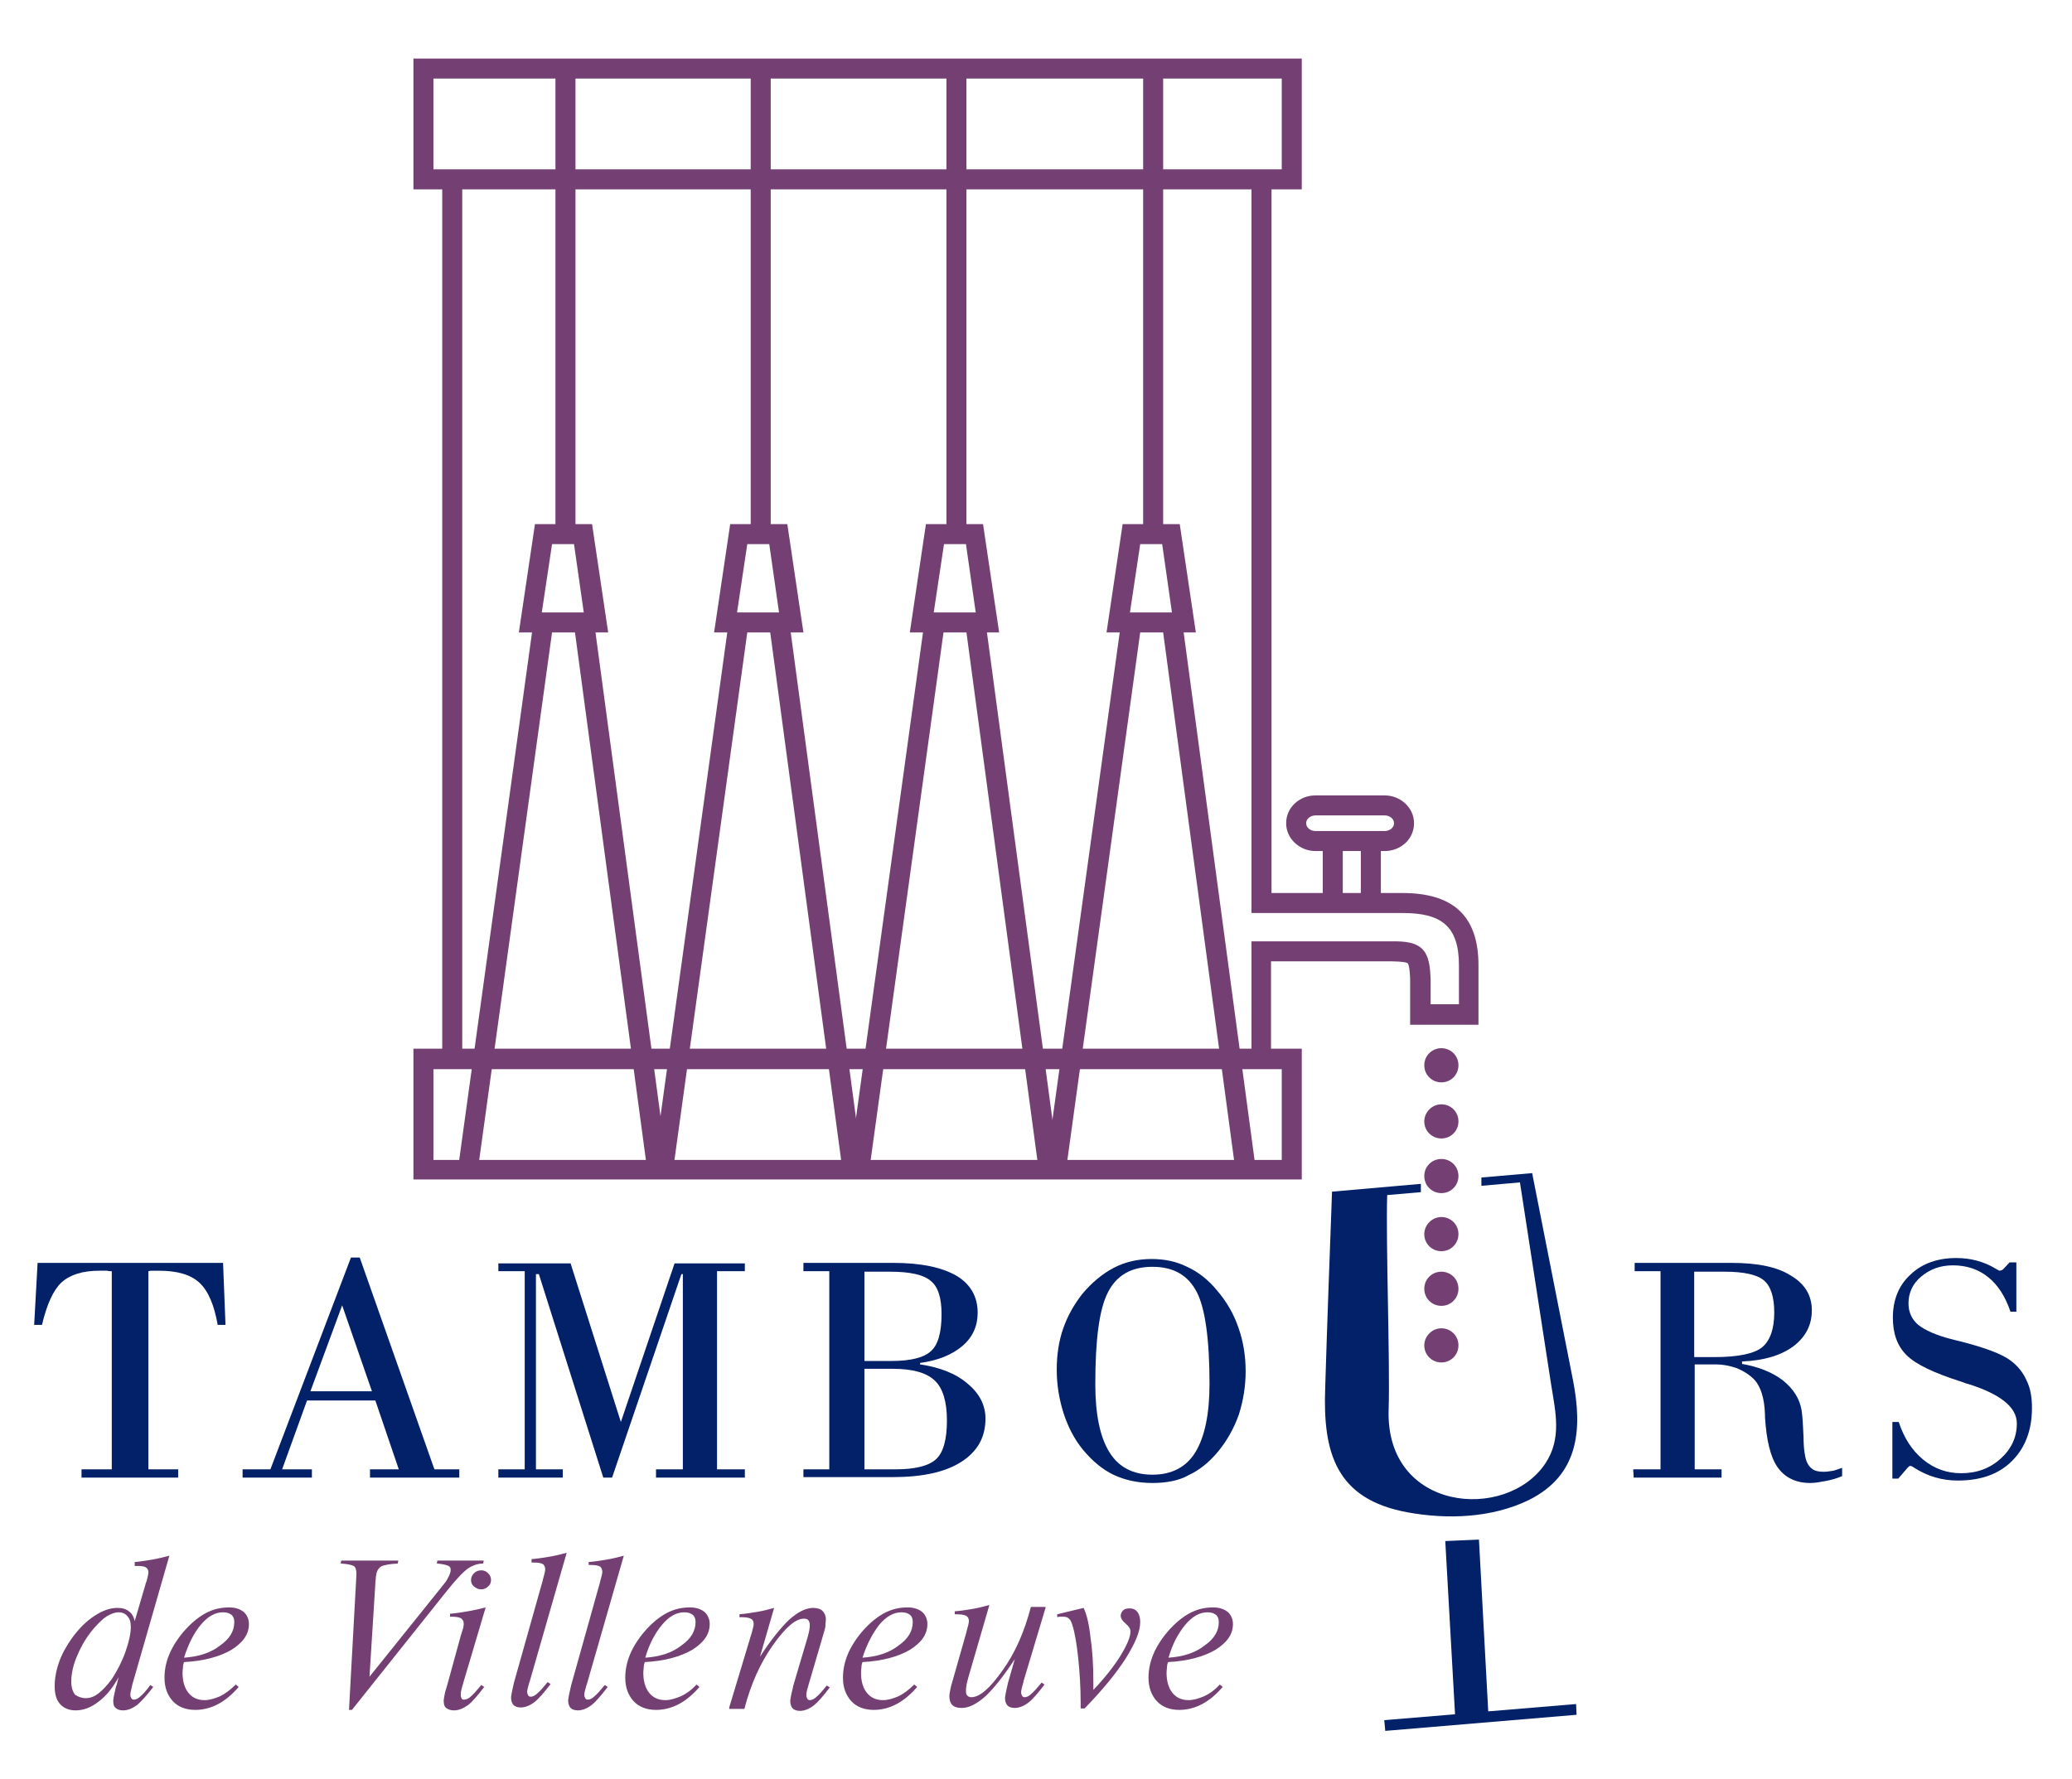 <?xml version="1.0" encoding="utf-8"?>
<!-- Generator: Adobe Illustrator 21.1.0, SVG Export Plug-In . SVG Version: 6.00 Build 0)  -->
<svg version="1.1" id="Calque_1" xmlns="http://www.w3.org/2000/svg" xmlns:xlink="http://www.w3.org/1999/xlink" x="0px" y="0px"
	 viewBox="0 0 424.5 364.5" style="enable-background:new 0 0 424.5 364.5;" xml:space="preserve">
<style type="text/css">
	.st0{fill:#744073;}
	.st1{fill:#022169;}
</style>
<path class="st0" d="M180.5,12h86.2v26.8h-182V12H180.5z M88.8,16.1v18.6h173.8V16.1H88.8z"/>
<path class="st0" d="M180.5,214.9h86.2v26.8h-182v-26.8H180.5z M88.8,219.1v18.6h173.8v-18.6H88.8z"/>
<polygon class="st0" points="90.6,217.7 90.6,36.4 94.7,36.4 94.7,106.6 94.7,217.7 "/>
<path class="st0" d="M122,129.6L136.7,239h-4.2l-14.7-109.4h-4.7L98,239h-4.1L109,129.6h-2.7l3.3-22.2h4.2V14.5h4.1v92.9h3.4
	l3.3,22.2H122z M117.6,111.5h-4.5l-2.1,14h8.6L117.6,111.5z"/>
<path class="st0" d="M162,129.6L176.7,239h-4.2l-14.7-109.4h-4.7L138,239h-4.1L149,129.6h-2.7l3.3-22.2h4.2V14.5h4.1v92.9h3.4
	l3.3,22.2H162z M157.6,111.5h-4.5l-2.1,14h8.6L157.6,111.5z"/>
<path class="st0" d="M202.2,129.6L216.9,239h-4.2L198,129.6h-4.7L178.2,239H174l15.1-109.4h-2.7l3.3-22.2h4.2V14.5h4.1v92.9h3.4
	l3.3,22.2H202.2z M197.9,111.5h-4.5l-2.1,14h8.6L197.9,111.5z"/>
<path class="st0" d="M242.5,129.6L257.2,239H253l-14.7-109.4h-4.7L218.5,239h-4.2l15.1-109.4h-2.7l3.3-22.2h4.2V14.5h4.1v92.9h3.4
	l3.3,22.2H242.5z M238.1,111.5h-4.5l-2.1,14h8.6L238.1,111.5z"/>
<path class="st0" d="M275.1,183h3.7v-8.6h-3.7V183z M256.4,217.7v-24.8h28.1c2.2,0,5-0.1,6.7,1.4s1.8,4.2,1.9,6.4c0,1.7,0,3.4,0,5.1
	c1.9,0,3.9,0,5.8,0c0-2.7,0-5.3,0-8c0-8.1-3.7-10.7-11.5-10.7h-31V36.4h4.1v70.2V183H271v-8.6h-1.5c-3.2,0-6-2.5-6-5.7
	c0-3.3,2.8-5.7,6-5.7h14.2c3.2,0,6,2.5,6,5.7c0,3.3-2.8,5.7-6,5.7h-0.8v8.6h4.4c10.1,0,15.6,4.4,15.6,14.8c0,3.4,0,6.7,0,10.1v2.1
	h-2c-3.3,0-6.6,0-9.9,0h-2.1v-2.1c0-2.4,0-4.7,0-7.1c0-0.5-0.1-3-0.5-3.4c-0.5-0.4-3.4-0.4-4-0.4c-8,0-16,0-24,0v20.7L256.4,217.7
	L256.4,217.7z M280,167.1h-10.5c-0.9,0-1.9,0.6-1.9,1.6s1,1.6,1.9,1.6h14.2c0.9,0,1.9-0.6,1.9-1.6s-1-1.6-1.9-1.6H280z"/>
<path class="st0" d="M295.3,214.8c1.9,0,3.5,1.5,3.5,3.5c0,1.9-1.5,3.5-3.5,3.5c-1.9,0-3.5-1.5-3.5-3.5S293.4,214.8,295.3,214.8"/>
<path class="st0" d="M295.3,226.3c1.9,0,3.5,1.5,3.5,3.5c0,1.9-1.5,3.5-3.5,3.5c-1.9,0-3.5-1.5-3.5-3.5
	C291.8,227.9,293.4,226.3,295.3,226.3"/>
<path class="st0" d="M295.3,237.5c1.9,0,3.5,1.5,3.5,3.5c0,1.9-1.5,3.5-3.5,3.5c-1.9,0-3.5-1.5-3.5-3.5S293.4,237.5,295.3,237.5"/>
<path class="st0" d="M295.3,249.4c1.9,0,3.5,1.5,3.5,3.5c0,1.9-1.5,3.5-3.5,3.5c-1.9,0-3.5-1.5-3.5-3.5
	C291.8,251,293.4,249.4,295.3,249.4"/>
<path class="st0" d="M295.3,260.6c1.9,0,3.5,1.5,3.5,3.5c0,1.9-1.5,3.5-3.5,3.5c-1.9,0-3.5-1.5-3.5-3.5S293.4,260.6,295.3,260.6"/>
<path class="st0" d="M295.3,272.2c1.9,0,3.5,1.5,3.5,3.5c0,1.9-1.5,3.5-3.5,3.5c-1.9,0-3.5-1.5-3.5-3.5
	C291.8,273.8,293.4,272.2,295.3,272.2"/>
<path class="st0" d="M48.3,345.2l0.6,0.5c-1.3,1.5-2.7,2.7-4.2,3.5s-3.1,1.2-4.7,1.2c-1.9,0-3.5-0.6-4.6-1.8
	c-1.1-1.2-1.7-2.8-1.7-4.8c0-1.8,0.4-3.6,1.3-5.5c0.9-1.8,2.1-3.5,3.7-5.1c1.3-1.3,2.7-2.3,4-2.9s2.7-0.9,4.2-0.9
	c1.3,0,2.2,0.3,3,0.9c0.7,0.6,1.1,1.5,1.1,2.5c0,2.1-1.2,3.8-3.6,5.3c-2.4,1.4-5.7,2.3-9.7,2.5c-0.1,0.3-0.2,0.6-0.2,0.9
	s-0.1,0.8-0.1,1.3c0,1.7,0.4,3.1,1.2,4.1s1.9,1.5,3.3,1.5c1,0,2-0.3,3.2-0.8C46.1,347.1,47.2,346.3,48.3,345.2 M37.7,339.7
	c3-0.2,5.5-1,7.4-2.5c2-1.4,2.9-3,2.9-4.8c0-0.7-0.2-1.2-0.6-1.5s-0.9-0.5-1.7-0.5c-1.6,0-3.1,0.8-4.6,2.6
	C39.7,334.7,38.6,336.9,37.7,339.7z M27.6,332.2l2.2-7.5c0-0.1,0.1-0.4,0.2-0.6c0.3-1,0.4-1.6,0.4-1.9c0-0.5-0.2-0.8-0.5-1
	s-0.9-0.3-1.7-0.3h-0.6v-0.8c1.2-0.1,2.4-0.3,3.6-0.5s2.3-0.5,3.5-0.8l-7.5,26.1c0,0.1-0.1,0.2-0.1,0.4c-0.2,0.9-0.4,1.5-0.4,2
	c0,0.3,0.1,0.5,0.2,0.7s0.3,0.3,0.5,0.3c0.4,0,0.9-0.2,1.4-0.7c0.5-0.4,1.2-1.2,2-2.3l0.6,0.4c-1.3,1.7-2.4,2.9-3.3,3.7
	c-1,0.7-1.9,1.1-2.9,1.1c-0.7,0-1.2-0.2-1.5-0.5c-0.4-0.3-0.5-0.8-0.5-1.5c0-0.4,0.2-1.3,0.5-2.6c0.1-0.3,0.1-0.5,0.2-0.6l0.4-1.6
	c-1.2,2.2-2.6,3.9-4.1,5c-1.5,1.2-3.1,1.8-4.7,1.8c-1.3,0-2.4-0.4-3.2-1.3s-1.1-2.1-1.1-3.7c0-1.5,0.3-3.2,0.9-4.9
	c0.6-1.7,1.5-3.3,2.7-5c1.4-1.9,2.9-3.4,4.6-4.5c1.7-1.1,3.2-1.6,4.6-1.6c1,0,1.8,0.2,2.4,0.7C27,330.6,27.4,331.3,27.6,332.2z
	 M17.6,348c0.8,0,1.7-0.3,2.6-1s1.8-1.7,2.7-2.9c1.1-1.7,2.1-3.6,2.8-5.6s1.1-3.7,1.1-5.1c0-1-0.2-1.7-0.7-2.2
	c-0.4-0.5-1-0.8-1.8-0.8s-1.5,0.3-2.4,0.8c-0.8,0.5-1.6,1.3-2.5,2.3c-1.5,1.7-2.6,3.5-3.5,5.6c-0.9,2-1.3,3.9-1.3,5.5
	c0,1.2,0.3,2.1,0.8,2.7C16,347.7,16.7,348,17.6,348z"/>
<path class="st0" d="M90.8,324.8c0.4-0.5,0.8-1,1-1.5c0.3-0.5,0.4-0.9,0.5-1.2c0.1-0.6,0-1-0.4-1.2s-1.2-0.4-2.4-0.5l0.1-0.6h9.5
	l-0.1,0.6c-1.1,0-2.2,0.4-3.1,1c-1,0.7-2.5,2.3-4.5,4.8l-19.3,24.2h-0.6l1.5-27.3c0.1-1.1-0.1-1.8-0.4-2.1c-0.4-0.3-1.3-0.5-2.8-0.6
	l0.1-0.6h11.7l-0.1,0.6c-1.7,0.1-2.8,0.3-3.4,0.6c-0.5,0.3-0.9,0.9-1,1.6c0,0.2-0.1,0.4-0.1,0.7c0,0.3-0.1,0.7-0.1,1.2l-1.2,19.1
	L90.8,324.8z"/>
<path class="st0" d="M94.4,335.2c0.2-0.7,0.4-1.2,0.5-1.6s0.1-0.7,0.1-0.9c0-0.5-0.2-0.8-0.6-1.1c-0.4-0.2-1-0.3-1.9-0.3h-0.3v-0.6
	c1.2-0.1,2.4-0.3,3.6-0.5s2.5-0.5,3.7-0.8l-4.6,15.5c-0.2,0.6-0.3,1.1-0.4,1.5s-0.1,0.7-0.1,1s0.1,0.5,0.2,0.7s0.3,0.2,0.5,0.2
	c0.4,0,0.9-0.2,1.4-0.7c0.5-0.4,1.2-1.2,2.1-2.3l0.6,0.4c-1.3,1.7-2.4,3-3.3,3.7c-1,0.7-1.9,1.1-2.9,1.1c-0.7,0-1.2-0.2-1.6-0.5
	s-0.5-0.9-0.5-1.5c0-0.3,0.1-0.7,0.2-1.3c0.1-0.6,0.3-1.1,0.5-1.8L94.4,335.2z M96.5,323.8c0-0.5,0.2-1,0.6-1.4s0.9-0.6,1.5-0.6
	s1,0.2,1.4,0.6s0.6,0.8,0.6,1.4c0,0.5-0.2,1-0.6,1.3c-0.4,0.4-0.9,0.6-1.4,0.6c-0.6,0-1-0.2-1.5-0.6
	C96.7,324.8,96.5,324.3,96.5,323.8z"/>
<path class="st0" d="M111.1,324.2c0-0.1,0.1-0.2,0.1-0.4c0.3-1.1,0.5-1.8,0.5-2.2c0-0.5-0.2-0.9-0.5-1.1c-0.4-0.2-1-0.3-1.9-0.3
	h-0.4v-0.7c1.3-0.1,2.5-0.3,3.7-0.5s2.4-0.5,3.5-0.8l-7.5,26.1c0,0.1-0.1,0.3-0.2,0.6c-0.2,0.8-0.4,1.4-0.4,1.8
	c0,0.3,0.1,0.5,0.2,0.7s0.3,0.3,0.5,0.3c0.4,0,0.9-0.2,1.4-0.7c0.5-0.4,1.2-1.2,2.1-2.3l0.6,0.4c-1.3,1.7-2.4,3-3.3,3.7
	s-1.9,1.1-2.8,1.1c-0.7,0-1.2-0.2-1.5-0.5s-0.5-0.9-0.5-1.5c0-0.3,0.1-0.7,0.2-1.3c0.1-0.6,0.3-1.2,0.4-1.8L111.1,324.2z"/>
<path class="st0" d="M122.8,324.7c0-0.1,0.1-0.2,0.1-0.4c0.3-1.1,0.5-1.8,0.5-2.2c0-0.5-0.2-0.9-0.5-1.1c-0.4-0.2-1-0.3-1.9-0.3
	h-0.4v-0.6c1.3-0.1,2.5-0.3,3.7-0.5s2.4-0.5,3.5-0.8l-7.5,26.1c0,0.1-0.1,0.3-0.2,0.6c-0.2,0.8-0.4,1.4-0.4,1.8
	c0,0.3,0.1,0.5,0.2,0.7s0.3,0.3,0.5,0.3c0.4,0,0.9-0.2,1.4-0.7c0.5-0.4,1.2-1.2,2.1-2.3l0.6,0.4c-1.3,1.7-2.4,3-3.3,3.7
	s-1.9,1.1-2.8,1.1c-0.7,0-1.2-0.2-1.5-0.5s-0.5-0.9-0.5-1.5c0-0.3,0.1-0.7,0.2-1.3c0.1-0.6,0.3-1.2,0.4-1.8L122.8,324.7z"/>
<path class="st0" d="M142.7,345.2l0.6,0.5c-1.3,1.5-2.7,2.7-4.2,3.5s-3.1,1.2-4.7,1.2c-1.9,0-3.5-0.6-4.6-1.8
	c-1.1-1.2-1.7-2.8-1.7-4.8c0-1.8,0.4-3.6,1.3-5.5c0.9-1.8,2.1-3.5,3.7-5.1c1.3-1.3,2.7-2.3,4-2.9s2.7-0.9,4.2-0.9
	c1.3,0,2.2,0.3,3,0.9c0.7,0.6,1.1,1.5,1.1,2.5c0,2.1-1.2,3.8-3.6,5.3c-2.4,1.4-5.7,2.3-9.7,2.5c-0.1,0.3-0.2,0.6-0.2,0.9
	s-0.1,0.8-0.1,1.3c0,1.7,0.4,3.1,1.2,4.1s1.9,1.5,3.3,1.5c1,0,2-0.3,3.2-0.8C140.6,347.1,141.7,346.3,142.7,345.2 M132.2,339.7
	c3-0.2,5.5-1,7.4-2.5c2-1.4,2.9-3,2.9-4.8c0-0.7-0.2-1.2-0.6-1.5s-0.9-0.5-1.7-0.5c-1.6,0-3.1,0.8-4.6,2.6
	C134.2,334.7,133,336.9,132.2,339.7z"/>
<path class="st0" d="M149.4,349.9l4.4-14.6c0.3-0.9,0.4-1.5,0.5-1.8s0.1-0.6,0.1-0.8c0-0.5-0.2-0.8-0.6-1s-1-0.3-2-0.3h-0.3v-0.6
	c1.3-0.1,2.5-0.3,3.7-0.5s2.3-0.5,3.4-0.8l-2.9,10c2.2-3.4,4.3-6,6-7.6c1.8-1.6,3.4-2.4,4.9-2.4c0.8,0,1.5,0.2,1.9,0.6
	s0.7,1,0.7,1.7c0,0.4-0.1,0.9-0.1,1.5c-0.1,0.6-0.3,1.2-0.5,1.9l-2.9,9.9c0,0.1-0.1,0.2-0.1,0.4c-0.3,0.8-0.4,1.5-0.4,1.9
	c0,0.3,0.1,0.5,0.2,0.7s0.3,0.3,0.5,0.3c0.4,0,0.9-0.2,1.4-0.7c0.5-0.4,1.2-1.2,2.1-2.3l0.6,0.4c-1.3,1.7-2.4,3-3.3,3.7
	s-1.9,1.1-2.8,1.1c-0.7,0-1.2-0.2-1.5-0.5s-0.5-0.9-0.5-1.5c0-0.3,0.1-0.7,0.2-1.3c0.1-0.6,0.3-1.1,0.4-1.8l2.9-9.8
	c0.2-0.6,0.3-1.2,0.4-1.6c0.1-0.5,0.1-0.9,0.1-1.1c0-0.4-0.1-0.7-0.3-1c-0.2-0.2-0.5-0.3-0.9-0.3c-1.7,0-3.8,1.8-6.4,5.5
	s-4.5,8-5.8,13h-3.1L149.4,349.9L149.4,349.9z"/>
<path class="st0" d="M187.3,345.2l0.6,0.5c-1.3,1.5-2.7,2.7-4.2,3.5s-3.1,1.2-4.7,1.2c-1.9,0-3.5-0.6-4.6-1.8
	c-1.1-1.2-1.7-2.8-1.7-4.8c0-1.8,0.4-3.6,1.3-5.5c0.9-1.8,2.1-3.5,3.7-5.1c1.3-1.3,2.7-2.3,4-2.9s2.7-0.9,4.2-0.9
	c1.3,0,2.2,0.3,3,0.9c0.7,0.6,1.1,1.5,1.1,2.5c0,2.1-1.2,3.8-3.6,5.3c-2.4,1.4-5.7,2.3-9.7,2.5c-0.1,0.3-0.2,0.6-0.2,0.9
	s-0.1,0.8-0.1,1.3c0,1.7,0.4,3.1,1.2,4.1s1.9,1.5,3.3,1.5c1,0,2-0.3,3.2-0.8C185.1,347.1,186.2,346.3,187.3,345.2 M176.7,339.7
	c3-0.2,5.5-1,7.4-2.5c2-1.4,2.9-3,2.9-4.8c0-0.7-0.2-1.2-0.6-1.5s-0.9-0.5-1.7-0.5c-1.6,0-3.1,0.8-4.6,2.6
	C178.8,334.7,177.6,336.9,176.7,339.7z"/>
<path class="st0" d="M214.2,329.5l-4.5,15v0.1c-0.3,1-0.5,1.8-0.5,2.2c0,0.3,0.1,0.5,0.2,0.7s0.3,0.3,0.5,0.3c0.4,0,0.9-0.2,1.4-0.7
	c0.5-0.4,1.2-1.2,2.1-2.3l0.6,0.4c-1.3,1.7-2.4,3-3.3,3.7s-1.9,1.1-2.8,1.1c-0.7,0-1.2-0.2-1.5-0.5s-0.5-0.9-0.5-1.5
	c0-0.3,0.1-0.7,0.2-1.3c0.1-0.6,0.3-1.2,0.4-1.8l1.4-4.9c-2.3,3.5-4.3,6-6,7.6c-1.8,1.6-3.4,2.4-4.9,2.4c-0.9,0-1.5-0.2-1.9-0.6
	s-0.6-1-0.6-1.8c0-0.4,0.1-0.8,0.2-1.4s0.3-1.2,0.5-1.9l2.7-9.5c0-0.1,0.1-0.2,0.1-0.4c0.3-1.1,0.5-1.8,0.5-2.2
	c0-0.5-0.2-0.9-0.6-1.1s-1.1-0.3-2.3-0.3v-0.6c1.3-0.1,2.5-0.3,3.7-0.5s2.3-0.5,3.4-0.8l-4.3,14.8c-0.2,0.8-0.4,1.4-0.4,1.8
	c-0.1,0.4-0.1,0.8-0.1,1.1c0,0.4,0.1,0.7,0.3,0.9c0.2,0.2,0.5,0.3,0.8,0.3c1.7,0,3.8-1.8,6.4-5.5c2.6-3.6,4.5-8,5.8-13h3
	L214.2,329.5L214.2,329.5z"/>
<path class="st0" d="M221.4,349.9V349c0-3.2-0.2-6.3-0.5-9.2c-0.3-2.9-0.7-5.2-1.2-6.8c-0.2-0.6-0.4-1.1-0.7-1.3
	c-0.3-0.3-0.7-0.4-1.2-0.4c-0.1,0-0.3,0-0.5,0s-0.4,0-0.7,0.1v-0.6l5.4-1.3c0.6,1.2,1.1,3.2,1.4,5.9c0.4,2.7,0.6,5.7,0.6,9.2v1.7
	c2.3-2.4,4.1-4.7,5.5-6.9c1.4-2.3,2.1-3.9,2.1-5.1c0-0.5-0.3-1-1-1.6s-1-1.1-1-1.6c0-0.4,0.2-0.8,0.5-1.1c0.3-0.3,0.8-0.4,1.3-0.4
	c0.7,0,1.2,0.2,1.6,0.7s0.6,1.2,0.6,2.1c0,1.9-1,4.3-3,7.5c-2,3.1-4.8,6.5-8.4,10.2h-0.8L221.4,349.9L221.4,349.9z"/>
<path class="st0" d="M249.9,345.2l0.6,0.5c-1.3,1.5-2.7,2.7-4.2,3.5s-3.1,1.2-4.7,1.2c-1.9,0-3.5-0.6-4.6-1.8
	c-1.1-1.2-1.7-2.8-1.7-4.8c0-1.8,0.4-3.6,1.3-5.5c0.9-1.8,2.1-3.5,3.7-5.1c1.3-1.3,2.7-2.3,4-2.9s2.7-0.9,4.2-0.9
	c1.3,0,2.2,0.3,3,0.9c0.7,0.6,1.1,1.5,1.1,2.5c0,2.1-1.2,3.8-3.6,5.3c-2.4,1.4-5.7,2.3-9.7,2.5c-0.1,0.3-0.2,0.6-0.2,0.9
	s-0.1,0.8-0.1,1.3c0,1.7,0.4,3.1,1.2,4.1s1.9,1.5,3.3,1.5c1,0,2-0.3,3.2-0.8C247.8,347.1,248.9,346.3,249.9,345.2 M239.4,339.7
	c3-0.2,5.5-1,7.4-2.5c2-1.4,2.9-3,2.9-4.8c0-0.7-0.2-1.2-0.6-1.5s-0.9-0.5-1.7-0.5c-1.6,0-3.1,0.8-4.6,2.6
	C241.4,334.7,240.2,336.9,239.4,339.7z"/>
<path class="st1" d="M272.9,244.2l18.2-1.6v1.7l-6.9,0.6c-0.3,9.5,0.6,34.4,0.3,43.8c-0.8,21.1,24.1,23.2,32.1,11.2
	c3.4-5.1,2.1-10.5,1.2-16.1l-6.4-41.5l-7.9,0.7v-1.7l10.4-0.9c2.8,14.2,5.6,28.4,8.4,42.6c1.9,9.9,1.2,19.3-9.1,24.4
	c-7.6,3.7-16.8,4-24.9,2.5c-14.6-2.7-17.3-12.2-16.8-25.5C271.9,271.2,272.4,257.7,272.9,244.2"/>
<path class="st1" d="M16.7,302.8v-1.7h6.2v-40.6c-0.3,0-0.6,0-1-0.1c-0.3,0-0.8,0-1.5,0c-3.5,0-6,0.8-7.8,2.4c-1.7,1.6-3,4.5-4,8.7
	H7l0.7-12.7h38l0.5,12.7h-1.6c-0.7-4-1.9-6.9-3.7-8.6s-4.6-2.5-8.3-2.5c-0.6,0-1.1,0-1.4,0s-0.5,0-0.8,0.1v40.6h6.1v1.7H16.7z"/>
<path class="st1" d="M49.7,302.8v-1.7h5.7l16.5-43.4h1.8L89,301.1h5.1v1.7H75.8v-1.7h5.9L76.9,287h-14l-5.1,14.1h6.1v1.7L49.7,302.8
	L49.7,302.8z M63.6,285.1h12.6l-6.1-17.6L63.6,285.1z"/>
<polygon class="st1" points="102.1,302.8 102.1,301.1 107.5,301.1 107.5,260.5 102.1,260.5 102.1,258.9 116.9,258.9 127.2,291.4 
	138.2,258.9 152.6,258.9 152.6,260.5 146.9,260.5 146.9,301.1 152.6,301.1 152.6,302.8 134.4,302.8 134.4,301.1 139.9,301.1 
	139.9,261.1 139.6,261.1 125.4,302.8 123.6,302.8 110.4,261.1 109.8,261.1 109.8,301.1 115.3,301.1 115.3,302.8 "/>
<path class="st1" d="M164.6,302.8v-1.7h5.3v-40.6h-5.3v-1.7h18.5c5.6,0,9.8,0.9,12.8,2.6c2.9,1.7,4.4,4.3,4.4,7.6c0,2.7-1,5-3.1,6.8
	s-5,3-8.7,3.5v0.3c4.1,0.6,7.4,1.9,9.8,4c2.4,2,3.6,4.4,3.6,7.1c0,3.9-1.7,6.8-5,8.9s-8,3.1-14.1,3.1h-18.2V302.8z M177.1,278.9h5.5
	c4,0,6.7-0.7,8.1-2c1.5-1.3,2.2-3.9,2.2-7.6c0-3.3-0.7-5.6-2.2-6.8c-1.5-1.3-4.3-1.9-8.4-1.9h-5.2L177.1,278.9L177.1,278.9z
	 M177.1,280.5v20.6h6.4c4,0,6.8-0.7,8.3-2.1s2.2-4.1,2.2-7.9s-0.8-6.6-2.5-8.2s-4.5-2.4-8.6-2.4H177.1z"/>
<path class="st1" d="M236.1,259.6c-4.3,0-7.3,1.7-9.1,5.2s-2.6,9.7-2.6,18.9c0,6.2,1,10.9,2.9,13.9c1.9,3.1,4.9,4.6,8.8,4.6
	s6.9-1.5,8.8-4.6s2.9-7.8,2.9-14c0-9.2-0.9-15.5-2.6-18.8C243.4,261.3,240.4,259.6,236.1,259.6 M236.1,303.9c-3,0-5.7-0.6-8-1.7
	s-4.4-2.9-6.3-5.2c-1.7-2.1-3-4.6-3.9-7.4s-1.4-5.8-1.4-8.9c0-3,0.4-5.8,1.3-8.4s2.2-4.9,3.9-7.1c2-2.4,4.2-4.2,6.5-5.4
	c2.3-1.2,4.9-1.8,7.7-1.8c2.7,0,5.1,0.5,7.3,1.6c2.2,1,4.3,2.6,6.1,4.8c1.9,2.2,3.4,4.7,4.4,7.6c1,2.8,1.5,5.8,1.5,9
	c0,3.1-0.5,6.1-1.4,8.9c-1,2.8-2.4,5.3-4.2,7.5s-3.9,3.9-6.1,4.9C241.6,303.4,239,303.9,236.1,303.9z"/>
<path class="st1" d="M334.6,301.1h5.6v-40.6h-5.3v-1.7h19.9c5.2,0,9.3,0.8,12.1,2.6c2.9,1.7,4.3,4.1,4.3,7.1c0,3.1-1.3,5.5-3.8,7.4
	c-2.6,1.9-6,2.9-10.5,3.1v0.5c3.4,0.6,6.2,1.7,8.4,3.4c2.1,1.7,3.4,3.7,3.8,6.1c0.2,1.3,0.3,3.1,0.4,5.5c0,2.4,0.3,4.1,0.6,4.9
	s0.7,1.3,1.3,1.7c0.6,0.4,1.3,0.5,2.3,0.5c0.6,0,1.1-0.1,1.8-0.2c0.6-0.1,1.2-0.4,1.9-0.6v1.7c-1.2,0.5-2.3,0.8-3.4,1
	s-2.1,0.4-3.1,0.4c-3,0-5.2-1.1-6.7-3.2s-2.3-5.6-2.6-10.3c0-0.1,0-0.3,0-0.5c-0.1-3.4-0.9-5.8-2.2-7.2c-1-1-2.1-1.7-3.5-2.3
	c-1.4-0.5-2.9-0.8-4.5-0.8h-4.2v21.5h5.5v1.7h-18L334.6,301.1L334.6,301.1z M347.1,278.1h4.2c4.8,0,8.1-0.7,9.7-2s2.5-3.7,2.5-7.1
	c0-3.2-0.7-5.4-2.1-6.6s-4.1-1.8-8.1-1.8h-6.2V278.1L347.1,278.1z"/>
<path class="st1" d="M388.9,303h-1.2v-11.6h1.3c1.1,3.3,2.7,5.8,5,7.7c2.3,1.9,4.9,2.8,7.8,2.8c3.2,0,5.9-1,8.1-3s3.3-4.4,3.3-7.2
	c0-3.3-3.3-6-10-8.1c-0.5-0.1-0.9-0.3-1.2-0.4c-5.7-1.8-9.5-3.6-11.4-5.5s-2.8-4.4-2.8-7.7c0-3.6,1.2-6.6,3.6-8.8
	c2.4-2.3,5.6-3.4,9.4-3.4c2.9,0,5.6,0.7,8.1,2.2c0.5,0.3,0.7,0.4,0.8,0.4s0.2-0.1,0.4-0.1c0.1-0.1,0.2-0.1,0.3-0.2l1.3-1.4h1.4v10.1
	h-1.2c-1.1-3.2-2.6-5.5-4.6-7.1s-4.4-2.4-7.2-2.4c-2.6,0-4.7,0.8-6.5,2.3s-2.6,3.4-2.6,5.5c0,1.8,0.7,3.3,2,4.4
	c1.4,1.1,3.6,2.1,6.7,2.9c0.4,0.1,1.1,0.3,2,0.5c5.1,1.3,8.5,2.6,10.2,3.9c1.5,1.1,2.6,2.5,3.3,4.1c0.8,1.6,1.1,3.5,1.1,5.6
	c0,4.6-1.4,8.2-4.1,10.9c-2.7,2.7-6.4,4-11.1,4c-3.3,0-6.2-0.9-8.9-2.6c-0.4-0.3-0.7-0.4-0.8-0.4s-0.1,0-0.3,0.1
	c-0.1,0.1-0.2,0.2-0.3,0.3L388.9,303z"/>
<polygon class="st1" points="303,315.5 304.9,350.7 322.9,349.2 323,351.4 283.8,354.7 283.6,352.5 298.1,351.3 296.1,315.8 "/>
</svg>
